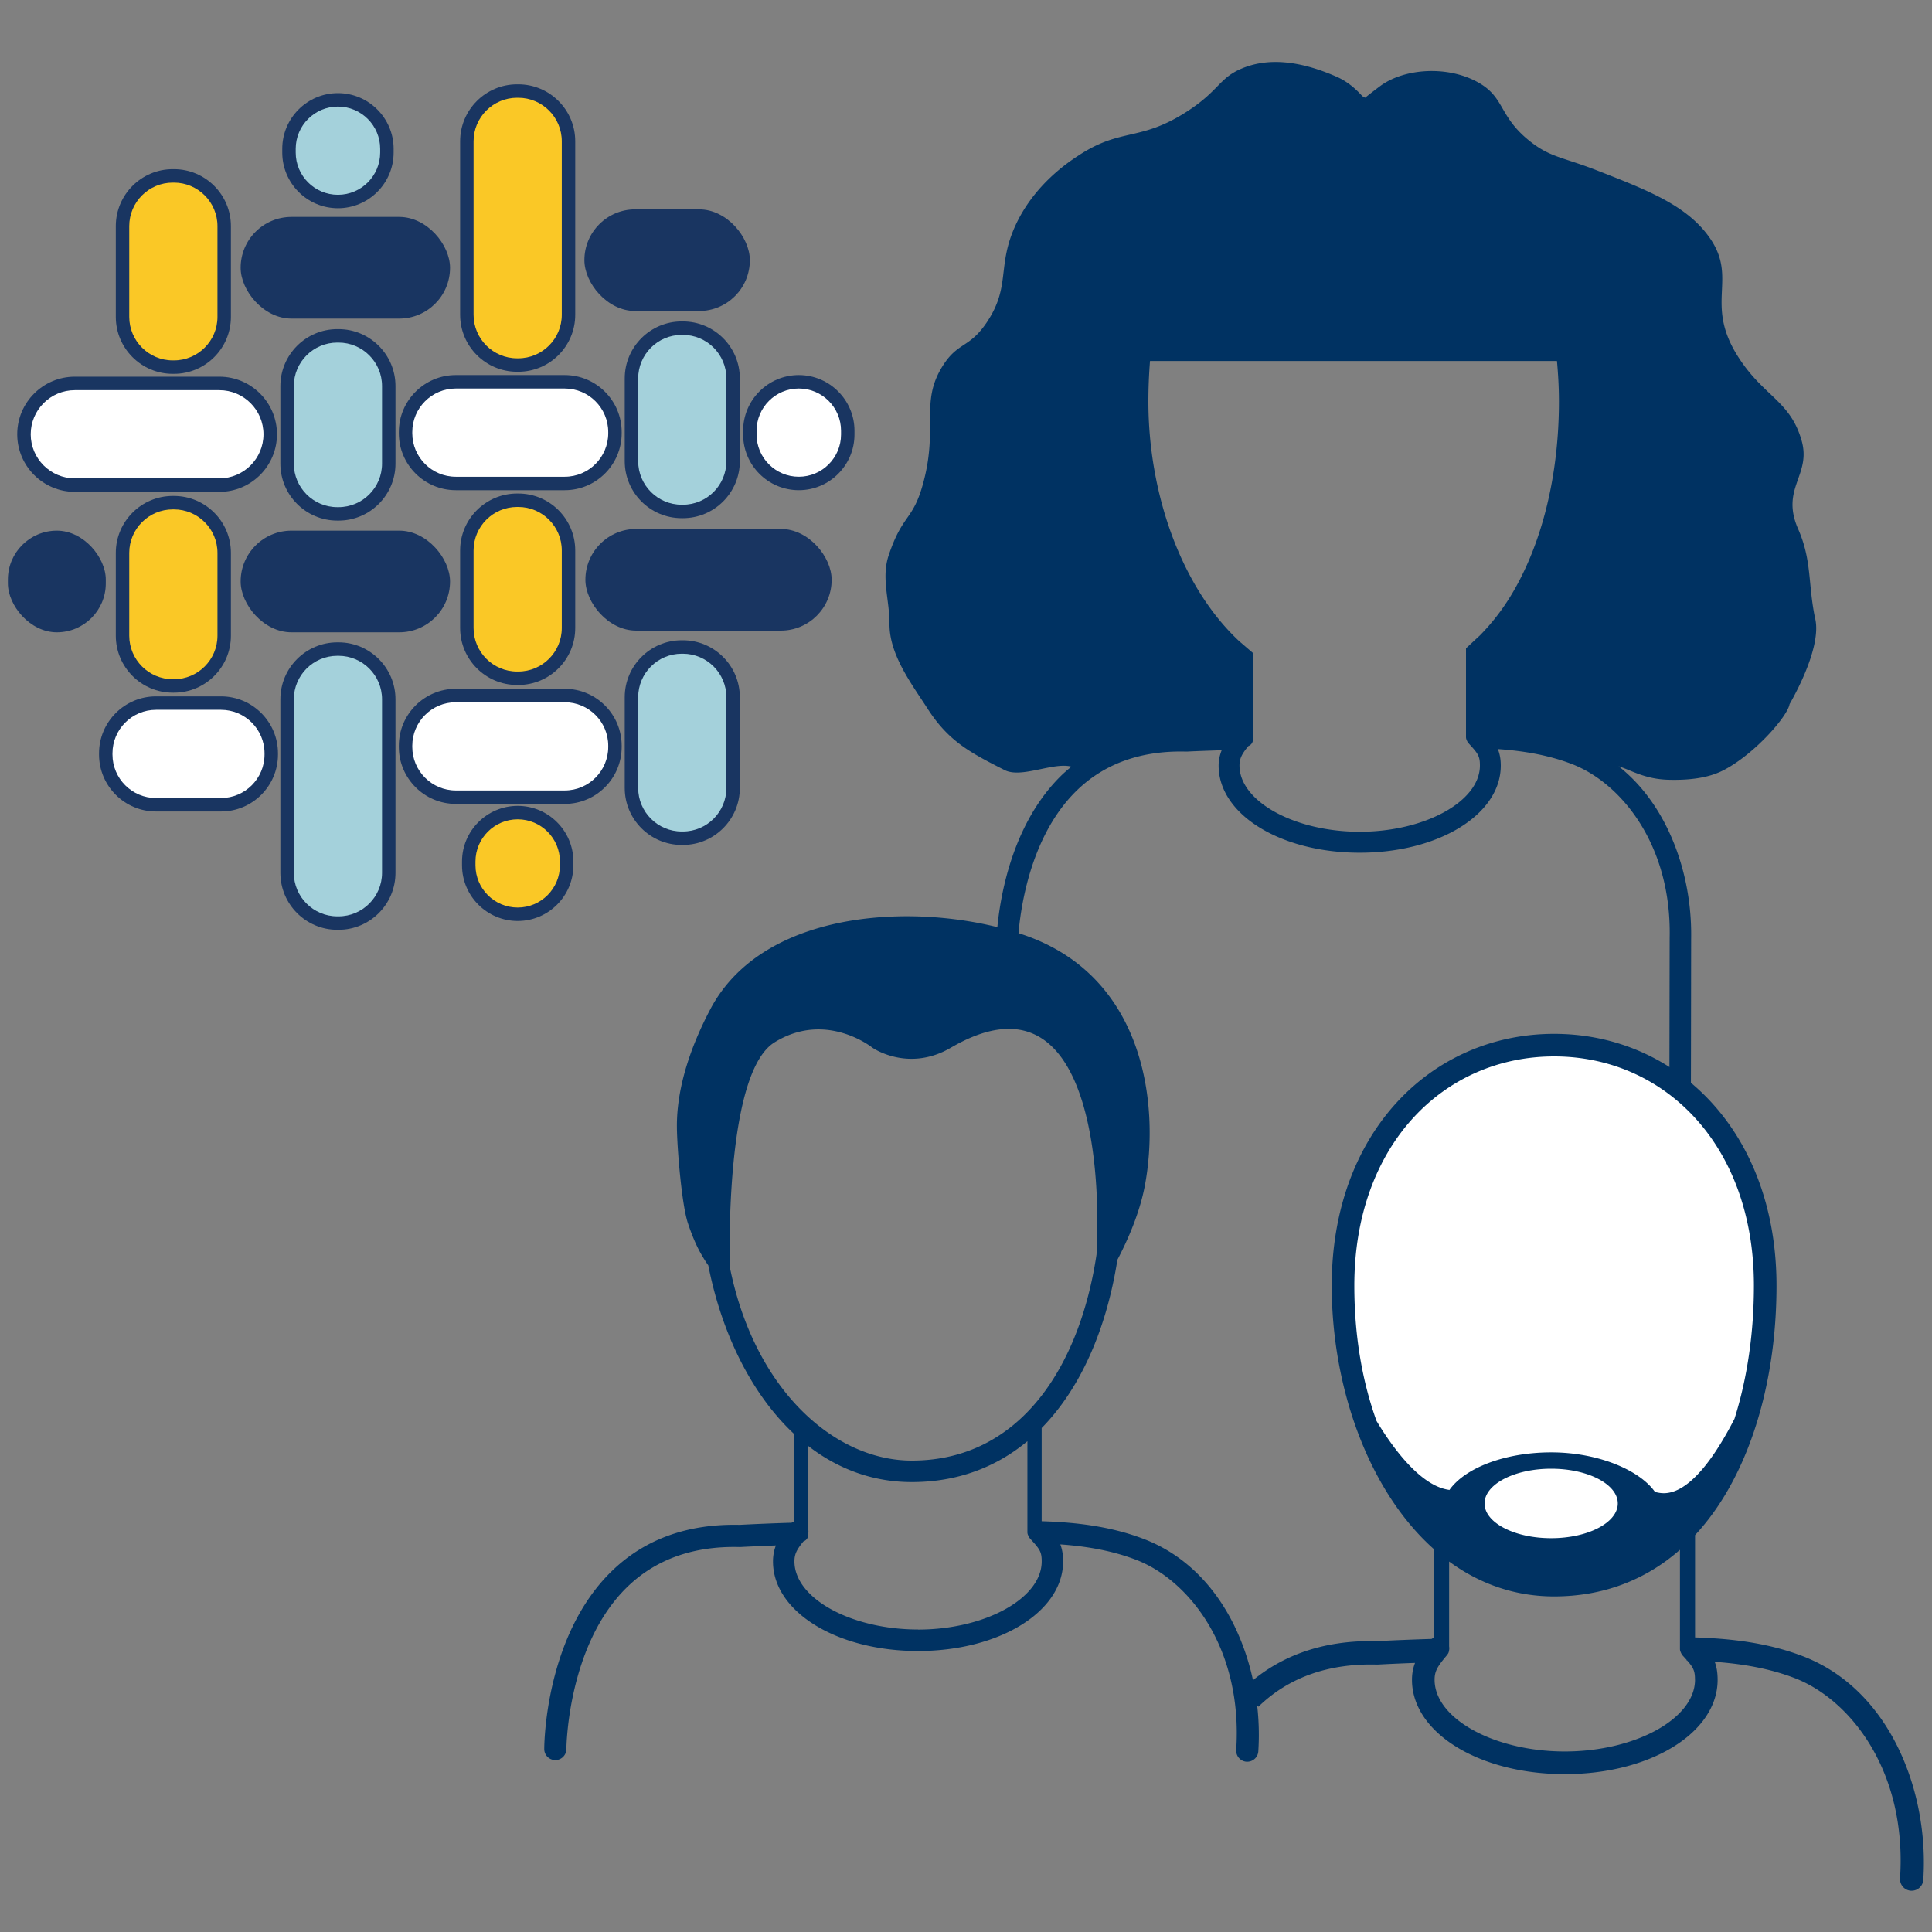 <svg id="Layer_1" xmlns="http://www.w3.org/2000/svg" viewBox="0 0 500 500"><rect x="0" y="0" width="500" height="500" fill="#808080" stroke="none"/><defs><style>.cls-1{fill:#fac826}.cls-2{fill:#003262}.cls-3{fill:#fff}.cls-4{fill:#a4d1db}.cls-5{fill:#193561}</style></defs><ellipse class="cls-3" cx="402.27" cy="337.02" rx="55.15" ry="65.78"/><path class="cls-2" d="M325.67 441.7c7.78-7.56 18.07-11.24 30.62-10.91h.23c3.19-.17 6.43-.31 9.69-.43-.49 1.27-.79 2.69-.79 4.37 0 13.69 17.37 24.41 39.55 24.41s39.55-10.72 39.55-24.41c0-1.9-.26-3.37-.75-4.65 7.1.51 14.07 1.68 20.62 4.18 14.45 5.52 29.16 24.1 27.34 51.85a3.02 3.02 0 0 0 2.81 3.21h.2c1.58 0 2.9-1.22 3.01-2.82.77-11.74-1.51-23.8-6.41-33.96-5.6-11.59-14.17-19.87-24.8-23.93-8.97-3.43-18.4-4.55-27.86-4.85v-26.47c2.73-2.94 5.24-6.27 7.51-9.99 8.75-14.31 13.57-33.69 13.57-54.58 0-39.68-25.82-65.16-57.55-65.16s-57.56 25.48-57.56 65.16c0 26.29 9.52 53.17 26.49 68.24v22.86c-.22.08-.43.19-.63.33-4.79.15-9.53.34-14.19.58-14.18-.34-25.93 3.92-34.89 12.65m80.01-39.3c-9.52 0-17.24-4.02-17.24-8.99s7.72-8.99 17.24-8.99 17.24 4.02 17.24 8.99-7.72 8.99-17.24 8.99Zm.76-124.68c28.51 0 51.71 22.86 51.71 59.32 0 11.87-1.64 23.77-5.03 34.47-11.6 22.56-18.89 19.16-20.55 18.95-4-5.71-14.79-10.27-26.87-10.27s-22.37 4.06-26.38 9.77l-.02-.06c-7.54-.98-14.85-11.25-18.81-17.83-3.62-10.02-5.75-21.77-5.75-35.03 0-36.46 23.2-59.32 51.71-59.32Zm36.47 161.31c0 10.06-15.43 18.57-33.7 18.57s-33.7-8.5-33.7-18.57c0-2.3.86-3.55 3.13-6.27.07-.08.13-.16.18-.24.24-.29.39-.64.43-1.03.08-.36.08-.73.02-1.1v-21.95c7.76 5.69 16.87 9.03 27.16 9.03 12.52 0 23.55-4.13 32.58-12.07v25.66c0 .3.07.58.2.84.13.35.32.68.59.97.35.38.66.72.94 1.03 0 .05 0 .11-.02.16h.16c1.68 1.92 2.02 2.78 2.02 4.97Z"/><path class="cls-2" d="M469.79 160.23c-1.93-9.08-.81-15.07-4.42-23.3-4.64-10.55 3.43-13.9.9-22.86-2.95-10.47-9.96-11.41-16.59-21.97-8.59-13.68.13-19.96-7.17-30.49-5.81-8.37-15.91-12.32-29.14-17.48-9.04-3.53-12.17-3.38-17.48-7.62-8.15-6.51-6.32-11.3-13.45-15.24-7.82-4.33-18.89-3.6-25.11.9-1.06.77-3.95 3.01-4.02 3.12-.14-.08-.64-.3-.8-.48-1.86-2.06-4.02-3.82-6.55-4.93-10.23-4.51-18.23-4.78-24.49-2.19-6.03 2.49-5.85 5.73-14.35 11.21-12.07 7.78-16.86 4.1-27.8 11.21-2.71 1.76-11.69 7.61-16.59 18.38-4.71 10.38-1.19 15.53-7.17 24.66-4.68 7.14-7.62 5.17-11.66 11.66-5.83 9.37-1.07 15.68-4.93 30.04-2.7 10.06-5.29 7.89-8.97 18.83-1.99 5.91.24 11.64.2 17.81-.04 7.98 5.77 15.57 9.89 21.96 5.42 8.42 11.02 11.34 19.91 15.85 4.35 2.21 12.65-2.14 17.27-.89-.85.71-1.7 1.42-2.51 2.2-16.75 16.31-16.96 43.58-16.96 44.73 0 1.54 1.24 2.78 2.78 2.79 1.54 0 2.78-1.24 2.79-2.78 0-.26.23-26.12 15.3-40.77 7.18-6.98 16.68-10.37 28.27-10.07h.22c2.95-.15 5.99-.24 9.01-.35-.45 1.17-.79 2.43-.79 3.98 0 12.64 16.04 22.54 36.51 22.54s36.51-9.9 36.51-22.54c0-1.76-.29-3.1-.76-4.28 6.58.46 13.03 1.53 19.1 3.85 12.8 4.89 25.82 20.89 25.37 44.81-.01.65-.04 22.53-.07 38.01 2.1.72 4 1.92 5.56 3.46.04-15.51.06-40.57.07-41.34.13-9.77-1.98-19.62-6.05-28.05-3.23-6.69-7.54-12.19-12.71-16.28 3.24 1 6.71 3.3 12.8 3.48 6.93.2 11.31-.9 14.34-2.47 8.04-4.15 16.58-13.96 17.08-17.07 0-.06 8.37-14.01 6.68-22Zm-78.87-5.94a55.964 55.964 0 0 1-7.92 10.15l-3.6 3.34v22.99c0 .27.07.51.17.74.12.33.3.65.56.92 2.43 2.63 2.87 3.29 2.87 5.69 0 9.29-14.25 17.14-31.11 17.14s-31.11-7.85-31.11-17.14c0-1.88.68-3.05 2.29-5.04.69-.25 1.19-.9 1.19-1.68v-.76c0-.13.02-.26 0-.39v-21.26l-3.55-3.05c-15.06-14.05-23.51-38.28-23.51-62.04 0-3.64.16-7.11.42-10.48h105.32c.3 3.31.51 6.75.51 10.48 0 19.28-4.45 37.17-12.52 50.38Z" id="Artwork_54"/><g id="Artwork_42"><rect class="cls-5" x="151.24" y="54.18" width="42.82" height="26.31" rx="13.15" ry="13.15"/><rect class="cls-3" x="194.06" y="98.81" width="25.34" height="26.31" rx="12.67" ry="12.67"/><path class="cls-5" d="M206.73 126.86c-7.95 0-14.41-6.47-14.41-14.41v-.97c0-7.95 6.47-14.41 14.41-14.41s14.41 6.47 14.41 14.41v.97c0 7.95-6.47 14.41-14.41 14.41Zm0-26.31c-6.03 0-10.93 4.9-10.93 10.93v.97c0 6.03 4.9 10.93 10.93 10.93s10.93-4.9 10.93-10.93v-.97c0-6.03-4.9-10.93-10.93-10.93Z"/><rect class="cls-1" x="121.31" y="210.29" width="25.34" height="26.31" rx="12.67" ry="12.67"/><path class="cls-5" d="M133.98 238.35c-7.95 0-14.41-6.47-14.41-14.41v-.97c0-7.95 6.47-14.41 14.41-14.41s14.41 6.47 14.41 14.41v.97c0 7.95-6.47 14.41-14.41 14.41Zm0-26.31c-6.03 0-10.93 4.9-10.93 10.93v.97c0 6.03 4.9 10.93 10.93 10.93s10.93-4.9 10.93-10.93v-.97c0-6.03-4.9-10.93-10.93-10.93Z"/><rect class="cls-3" x="104.97" y="98.81" width="54.19" height="26.31" rx="13.15" ry="13.15"/><path class="cls-5" d="M146.15 126.86h-28.19c-8.13 0-14.74-6.61-14.74-14.74v-.31c0-8.13 6.61-14.74 14.74-14.74h28.19c8.13 0 14.74 6.61 14.74 14.74v.31c0 8.13-6.61 14.74-14.74 14.74Zm-28.19-26.31c-6.21 0-11.26 5.05-11.26 11.26v.31c0 6.21 5.05 11.26 11.26 11.26h28.19c6.21 0 11.26-5.05 11.26-11.26v-.31c0-6.21-5.05-11.26-11.26-11.26h-28.19Z"/><rect class="cls-3" x="104.97" y="180" width="54.19" height="26.31" rx="13.15" ry="13.15"/><path class="cls-5" d="M146.15 208.05h-28.19c-8.13 0-14.74-6.61-14.74-14.74V193c0-8.13 6.61-14.74 14.74-14.74h28.19c8.13 0 14.74 6.61 14.74 14.74v.31c0 8.13-6.61 14.74-14.74 14.74Zm-28.19-26.31c-6.21 0-11.26 5.05-11.26 11.26v.31c0 6.21 5.05 11.26 11.26 11.26h28.19c6.21 0 11.26-5.05 11.26-11.26V193c0-6.21-5.05-11.26-11.26-11.26h-28.19Z"/><rect class="cls-4" x="163.42" y="84.93" width="26.31" height="47.43" rx="13.15" ry="13.15"/><path class="cls-5" d="M176.73 134.1h-.31c-8.13 0-14.74-6.61-14.74-14.74V97.93c0-8.13 6.61-14.74 14.74-14.74h.31c8.13 0 14.74 6.61 14.74 14.74v21.43c0 8.13-6.61 14.74-14.74 14.74Zm-.31-47.43c-6.21 0-11.26 5.05-11.26 11.26v21.43c0 6.21 5.05 11.26 11.26 11.26h.31c6.21 0 11.26-5.05 11.26-11.26V97.93c0-6.21-5.05-11.26-11.26-11.26h-.31Z"/><rect class="cls-1" x="120.82" y="129.46" width="26.31" height="46.07" rx="13.15" ry="13.15"/><path class="cls-5" d="M134.13 177.27h-.31c-8.13 0-14.74-6.61-14.74-14.74v-20.07c0-8.13 6.61-14.74 14.74-14.74h.31c8.13 0 14.74 6.61 14.74 14.74v20.07c0 8.13-6.61 14.74-14.74 14.74Zm-.31-46.07c-6.21 0-11.26 5.05-11.26 11.26v20.07c0 6.21 5.05 11.26 11.26 11.26h.31c6.21 0 11.26-5.05 11.26-11.26v-20.07c0-6.21-5.05-11.26-11.26-11.26h-.31Z"/><rect class="cls-1" x="120.82" y="23.56" width="26.31" height="70.91" rx="13.15" ry="13.15"/><path class="cls-5" d="M134.13 96.21h-.31c-8.13 0-14.74-6.61-14.74-14.74V36.56c0-8.13 6.61-14.74 14.74-14.74h.31c8.13 0 14.74 6.61 14.74 14.74v44.91c0 8.13-6.61 14.74-14.74 14.74Zm-.31-70.91c-6.21 0-11.26 5.05-11.26 11.26v44.91c0 6.21 5.05 11.26 11.26 11.26h.31c6.21 0 11.26-5.05 11.26-11.26V36.56c0-6.21-5.05-11.26-11.26-11.26h-.31Z"/><rect class="cls-4" x="163.42" y="167.44" width="26.31" height="49.49" rx="13.15" ry="13.15"/><path class="cls-5" d="M176.73 218.67h-.31c-8.13 0-14.74-6.61-14.74-14.74v-23.49c0-8.13 6.61-14.74 14.74-14.74h.31c8.13 0 14.74 6.61 14.74 14.74v23.49c0 8.13-6.61 14.74-14.74 14.74Zm-.31-49.49c-6.21 0-11.26 5.05-11.26 11.26v23.49c0 6.21 5.05 11.26 11.26 11.26h.31c6.21 0 11.26-5.05 11.26-11.26v-23.49c0-6.21-5.05-11.26-11.26-11.26h-.31Z"/><rect class="cls-5" x="151.5" y="136.89" width="63.73" height="26.31" rx="13.15" ry="13.15"/><rect class="cls-3" x="27.38" y="181.95" width="42.82" height="26.31" rx="13.15" ry="13.15"/><path class="cls-5" d="M57.2 210.01H40.37c-8.13 0-14.74-6.61-14.74-14.74v-.31c0-8.13 6.61-14.74 14.74-14.74H57.2c8.13 0 14.74 6.61 14.74 14.74v.31c0 8.13-6.61 14.74-14.74 14.74ZM40.37 183.7c-6.21 0-11.26 5.05-11.26 11.26v.31c0 6.21 5.05 11.26 11.26 11.26H57.2c6.21 0 11.26-5.05 11.26-11.26v-.31c0-6.21-5.05-11.26-11.26-11.26H40.37Z"/><rect class="cls-5" x="2.04" y="137.33" width="25.34" height="26.31" rx="12.67" ry="12.67"/><g><rect class="cls-4" x="74.79" y="25.84" width="25.34" height="26.31" rx="12.67" ry="12.67"/><path class="cls-5" d="M87.46 53.89c-7.95 0-14.41-6.47-14.41-14.41v-.97c0-7.95 6.47-14.41 14.41-14.41s14.41 6.47 14.41 14.41v.97c0 7.95-6.47 14.41-14.41 14.41Zm0-26.31c-6.03 0-10.93 4.9-10.93 10.93v.97c0 6.03 4.9 10.93 10.93 10.93s10.93-4.9 10.93-10.93v-.97c0-6.03-4.9-10.93-10.93-10.93Z"/></g><rect class="cls-5" x="62.28" y="137.33" width="54.19" height="26.31" rx="13.15" ry="13.15"/><rect class="cls-5" x="62.28" y="56.14" width="54.19" height="26.31" rx="13.15" ry="13.15"/><g><rect class="cls-1" x="31.71" y="130.09" width="26.31" height="47.43" rx="13.15" ry="13.15"/><path class="cls-5" d="M45.02 179.26h-.31c-8.13 0-14.74-6.61-14.74-14.74v-21.43c0-8.13 6.61-14.74 14.74-14.74h.31c8.13 0 14.74 6.61 14.74 14.74v21.43c0 8.13-6.61 14.74-14.74 14.74Zm-.31-47.43c-6.21 0-11.26 5.05-11.26 11.26v21.43c0 6.21 5.05 11.26 11.26 11.26h.31c6.21 0 11.26-5.05 11.26-11.26v-21.43c0-6.21-5.05-11.26-11.26-11.26h-.31Z"/></g><g><rect class="cls-4" x="74.3" y="86.92" width="26.31" height="46.07" rx="13.15" ry="13.15"/><path class="cls-5" d="M87.61 134.73h-.31c-8.13 0-14.74-6.61-14.74-14.74V99.92c0-8.13 6.61-14.74 14.74-14.74h.31c8.13 0 14.74 6.61 14.74 14.74v20.07c0 8.13-6.61 14.74-14.74 14.74Zm-.31-46.07c-6.21 0-11.26 5.05-11.26 11.26v20.07c0 6.21 5.05 11.26 11.26 11.26h.31c6.21 0 11.26-5.05 11.26-11.26V99.92c0-6.21-5.05-11.26-11.26-11.26h-.31Z"/></g><g><rect class="cls-4" x="74.3" y="167.97" width="26.31" height="70.91" rx="13.15" ry="13.15"/><path class="cls-5" d="M87.61 240.63h-.31c-8.13 0-14.74-6.61-14.74-14.74v-44.91c0-8.13 6.61-14.74 14.74-14.74h.31c8.13 0 14.74 6.61 14.74 14.74v44.91c0 8.13-6.61 14.74-14.74 14.74Zm-.31-70.91c-6.21 0-11.26 5.05-11.26 11.26v44.91c0 6.21 5.05 11.26 11.26 11.26h.31c6.21 0 11.26-5.05 11.26-11.26v-44.91c0-6.21-5.05-11.26-11.26-11.26h-.31Z"/></g><g><rect class="cls-1" x="31.71" y="45.52" width="26.31" height="49.49" rx="13.15" ry="13.15"/><path class="cls-5" d="M45.02 96.75h-.31c-8.13 0-14.74-6.61-14.74-14.74V58.52c0-8.13 6.61-14.74 14.74-14.74h.31c8.13 0 14.74 6.61 14.74 14.74v23.49c0 8.13-6.61 14.74-14.74 14.74Zm-.31-49.49c-6.21 0-11.26 5.05-11.26 11.26v23.49c0 6.21 5.05 11.26 11.26 11.26h.31c6.21 0 11.26-5.05 11.26-11.26V58.52c0-6.21-5.05-11.26-11.26-11.26h-.31Z"/></g><g><rect class="cls-3" x="6.21" y="99.24" width="63.73" height="26.31" rx="13.15" ry="13.15"/><path class="cls-5" d="M56.78 127.29H19.36c-8.21 0-14.9-6.68-14.9-14.9s6.68-14.9 14.9-14.9h37.42c8.21 0 14.9 6.68 14.9 14.9s-6.68 14.9-14.9 14.9Zm-37.42-26.31c-6.29 0-11.41 5.12-11.41 11.41s5.12 11.41 11.41 11.41h37.42c6.29 0 11.41-5.12 11.41-11.41s-5.12-11.41-11.41-11.41H19.36Z"/></g></g><path class="cls-2" d="M319.57 421c-5.31-11-13.45-18.86-23.54-22.71-8.52-3.26-17.46-4.32-26.45-4.6v-24.12c2.99-3.04 5.71-6.56 8.15-10.55 5.6-9.15 9.5-20.5 11.45-32.99 2.25-4.26 5.72-11.69 7.14-19.37 3.69-19.82.46-53.48-30.89-64.54-24.94-8.8-67.33-7.98-81.59 19.05-4.88 9.26-8.73 20-8.66 30.45.03 5.18 1.21 20.02 2.85 24.94.77 2.32 1.66 4.61 2.77 6.79.3.6 1.38 2.55 2.51 4.14 3.38 17.24 11 33.16 22.18 43.6 0 .06-.02.12-.02.19v22.49c-.21.08-.41.18-.6.31-4.55.14-9.04.32-13.46.55-13.46-.31-24.61 3.72-33.12 12.01-17.22 16.78-17.44 44.81-17.44 46 0 1.58 1.28 2.86 2.86 2.87 1.58 0 2.86-1.28 2.87-2.86 0-.27.24-26.86 15.73-41.92 7.38-7.18 17.16-10.67 29.07-10.36h.22c3.03-.16 6.1-.29 9.2-.41-.46 1.2-.75 2.55-.75 4.15 0 13 16.49 23.17 37.54 23.17s37.54-10.18 37.54-23.17c0-1.81-.25-3.2-.72-4.42 6.74.48 13.35 1.59 19.57 3.97 13.71 5.24 27.68 22.88 25.95 49.22a2.872 2.872 0 0 0 2.67 3.05h.19c1.5 0 2.76-1.16 2.86-2.68.73-11.14-1.43-22.59-6.08-32.23Zm-83.59-43c-20.11 0-40.79-18.39-47.12-50.17-.18-9.33-.28-50.71 11.57-58.06 13.37-8.3 25.36 1.38 25.36 1.38s9.22 6.45 20.28 0c35.11-20.48 39.04 28.61 37.71 53.52-4.29 28.63-19.54 53.33-47.8 53.33Zm1.61 43.71c-17.34 0-31.99-8.07-31.99-17.63 0-1.95.65-3.1 2.32-5.16.73-.25 1.26-.93 1.26-1.74v-.36c.05-.31.05-.63 0-.93v-21.67c7.59 5.87 16.58 9.34 26.8 9.34 11.42 0 21.53-3.61 29.91-10.58v23.55c0 .29.07.55.19.8.12.33.31.64.56.92 2.5 2.71 2.95 3.38 2.95 5.85 0 9.55-14.65 17.63-31.99 17.63Z"/></svg>
